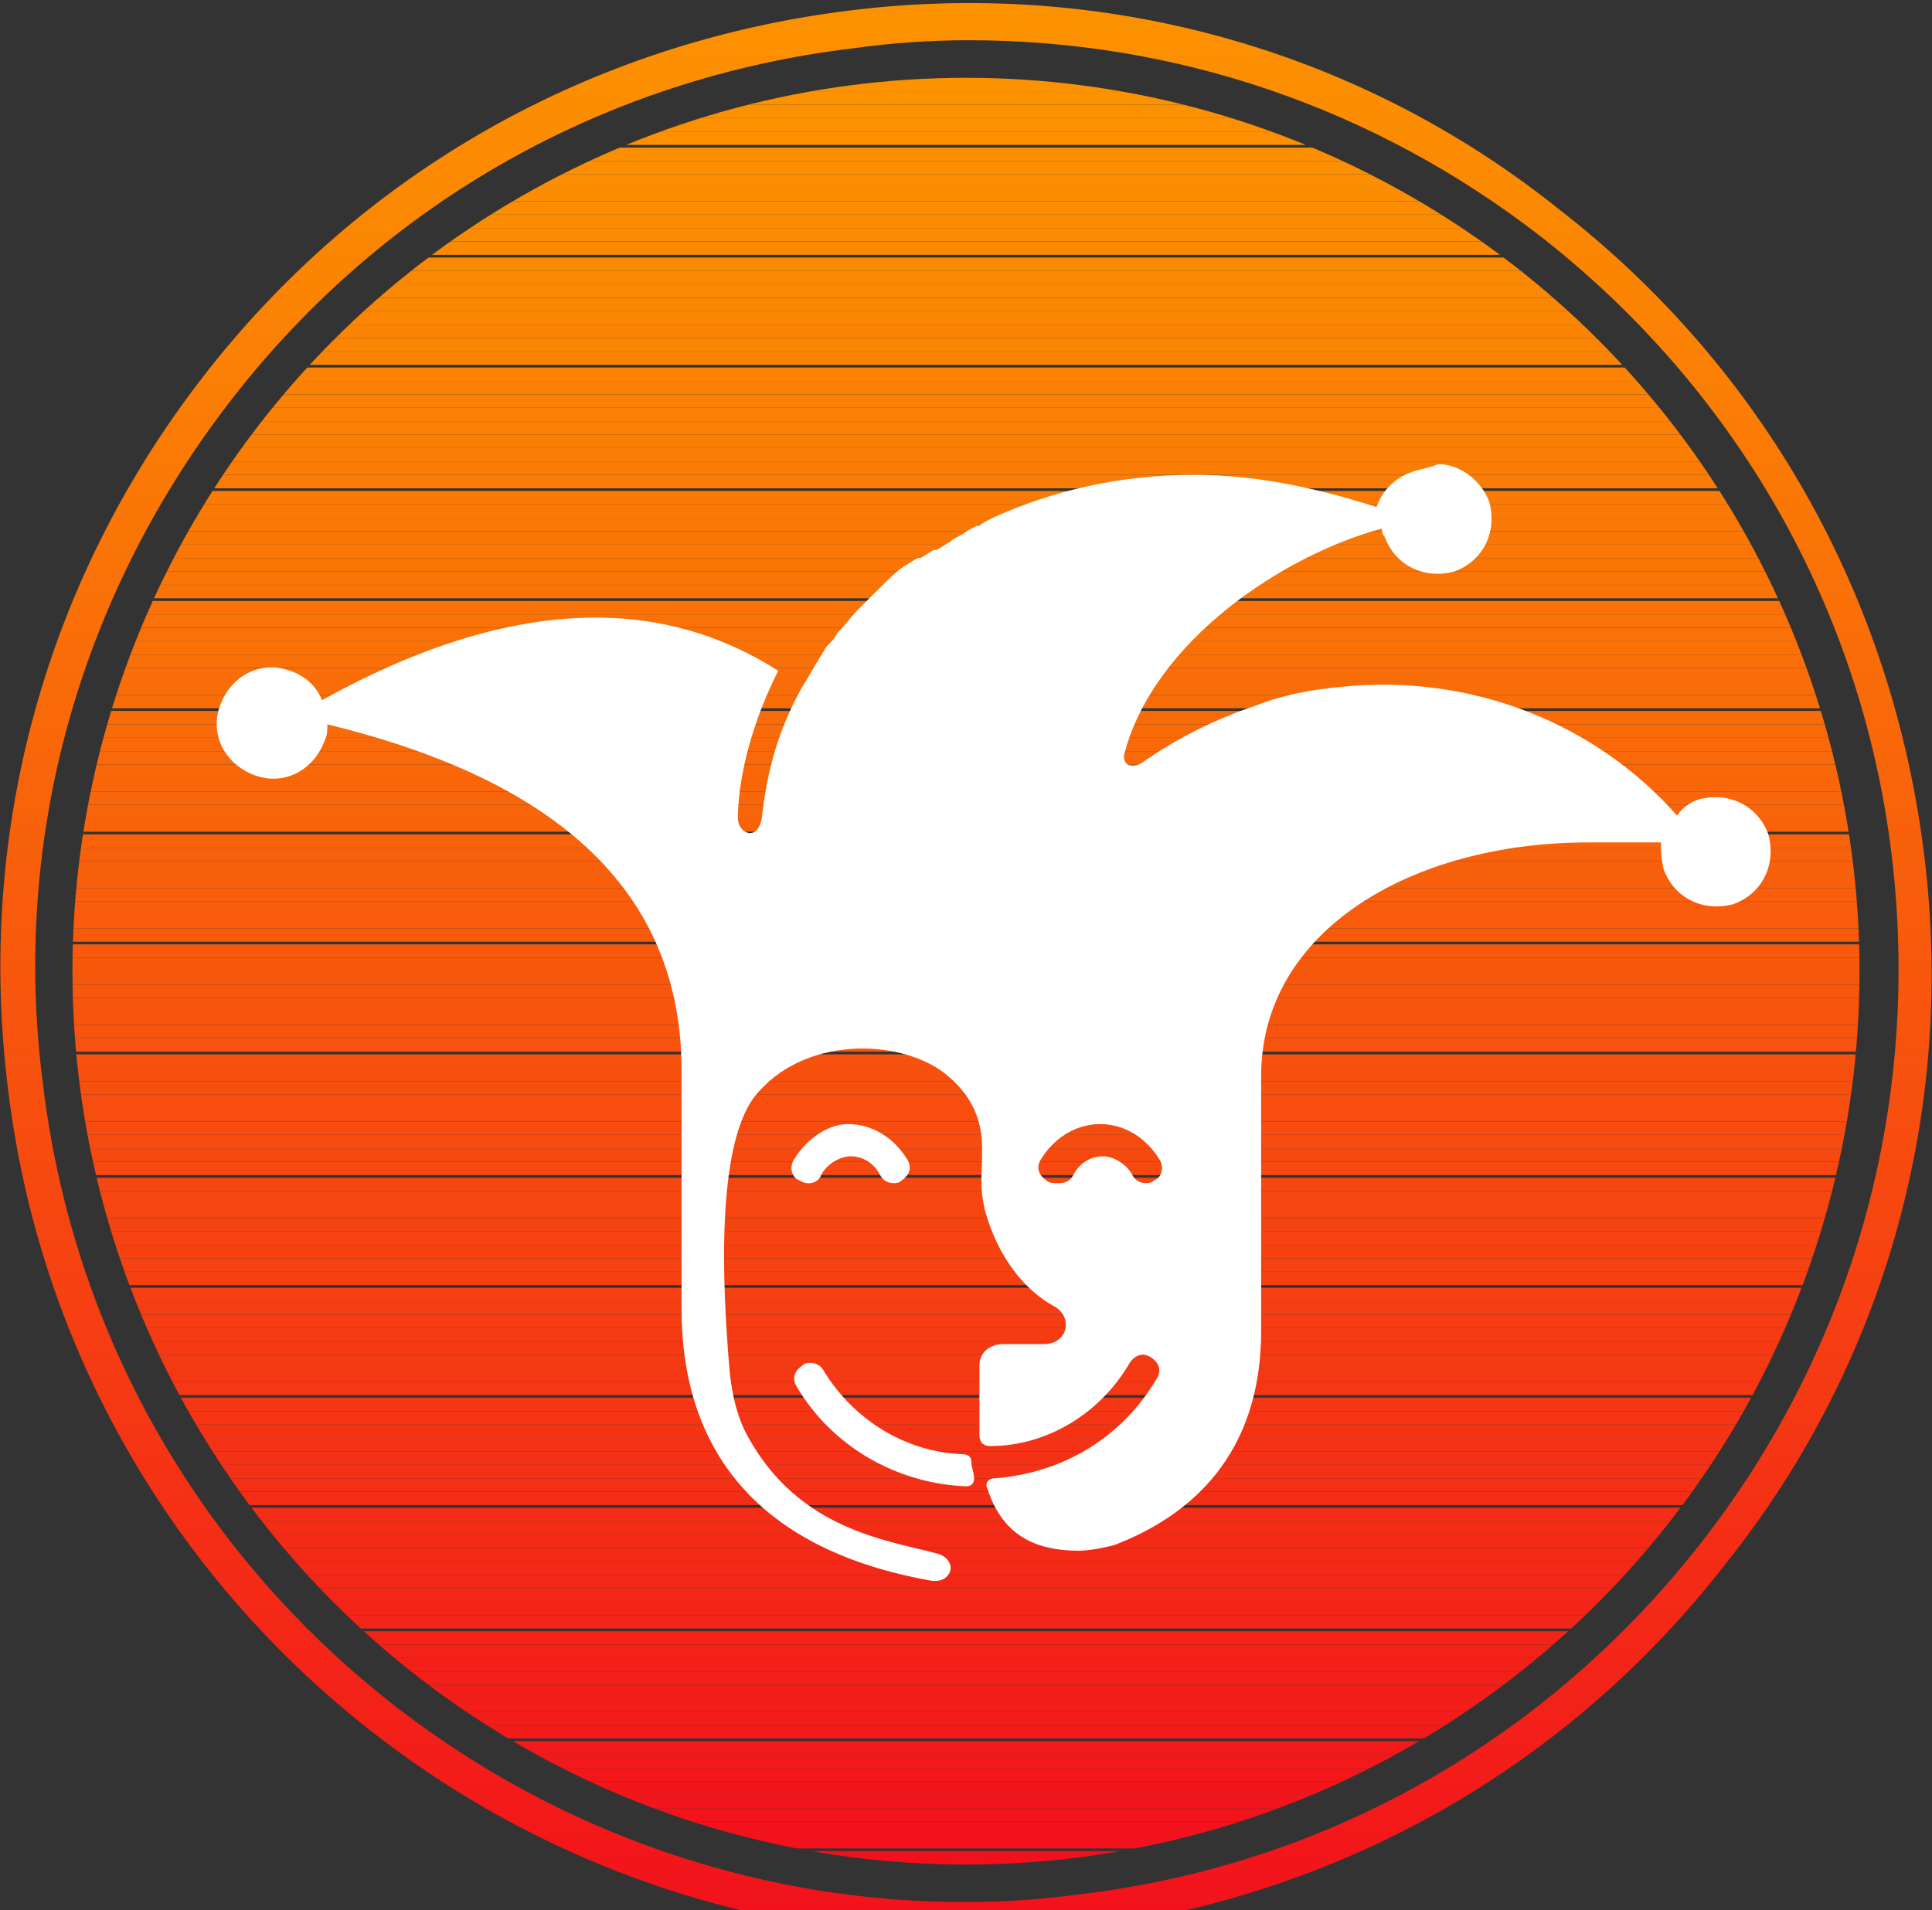 <?xml version="1.0" encoding="utf-8"?>
<!-- Generator: Adobe Illustrator 26.5.0, SVG Export Plug-In . SVG Version: 6.00 Build 0)  -->
<svg version="1.1" id="Layer_1" xmlns="http://www.w3.org/2000/svg" xmlns:xlink="http://www.w3.org/1999/xlink" x="0px" y="0px"
	 viewBox="0 0 72 71.2" style="enable-background:new 0 0 72 71.2;" xml:space="preserve">
<rect x="0" y="0" width="72" height="71.2" fill="#333333" stroke="none"/>
<style type="text/css">
	.st0{clip-path:url(#SVGID_00000024701144807141132020000016650069869102014122_);fill:#F2101C;}
	.st1{clip-path:url(#SVGID_00000024701144807141132020000016650069869102014122_);fill:#F2111C;}
	.st2{clip-path:url(#SVGID_00000024701144807141132020000016650069869102014122_);fill:#F2121B;}
	.st3{clip-path:url(#SVGID_00000024701144807141132020000016650069869102014122_);fill:#F2131B;}
	.st4{clip-path:url(#SVGID_00000024701144807141132020000016650069869102014122_);fill:#F2151B;}
	.st5{clip-path:url(#SVGID_00000024701144807141132020000016650069869102014122_);fill:#F2161B;}
	.st6{clip-path:url(#SVGID_00000024701144807141132020000016650069869102014122_);fill:#F3171A;}
	.st7{clip-path:url(#SVGID_00000024701144807141132020000016650069869102014122_);fill:#F3181A;}
	.st8{clip-path:url(#SVGID_00000024701144807141132020000016650069869102014122_);fill:#F3191A;}
	.st9{clip-path:url(#SVGID_00000024701144807141132020000016650069869102014122_);fill:#F31A1A;}
	.st10{clip-path:url(#SVGID_00000024701144807141132020000016650069869102014122_);fill:#F31C19;}
	.st11{clip-path:url(#SVGID_00000024701144807141132020000016650069869102014122_);fill:#F31D19;}
	.st12{clip-path:url(#SVGID_00000024701144807141132020000016650069869102014122_);fill:#F31E19;}
	.st13{clip-path:url(#SVGID_00000024701144807141132020000016650069869102014122_);fill:#F31F19;}
	.st14{clip-path:url(#SVGID_00000024701144807141132020000016650069869102014122_);fill:#F32019;}
	.st15{clip-path:url(#SVGID_00000024701144807141132020000016650069869102014122_);fill:#F32118;}
	.st16{clip-path:url(#SVGID_00000024701144807141132020000016650069869102014122_);fill:#F32318;}
	.st17{clip-path:url(#SVGID_00000024701144807141132020000016650069869102014122_);fill:#F42418;}
	.st18{clip-path:url(#SVGID_00000024701144807141132020000016650069869102014122_);fill:#F42518;}
	.st19{clip-path:url(#SVGID_00000024701144807141132020000016650069869102014122_);fill:#F42617;}
	.st20{clip-path:url(#SVGID_00000024701144807141132020000016650069869102014122_);fill:#F42717;}
	.st21{clip-path:url(#SVGID_00000024701144807141132020000016650069869102014122_);fill:#F42817;}
	.st22{clip-path:url(#SVGID_00000024701144807141132020000016650069869102014122_);fill:#F42917;}
	.st23{clip-path:url(#SVGID_00000024701144807141132020000016650069869102014122_);fill:#F42A16;}
	.st24{clip-path:url(#SVGID_00000024701144807141132020000016650069869102014122_);fill:#F42C16;}
	.st25{clip-path:url(#SVGID_00000024701144807141132020000016650069869102014122_);fill:#F42D16;}
	.st26{clip-path:url(#SVGID_00000024701144807141132020000016650069869102014122_);fill:#F42E16;}
	.st27{clip-path:url(#SVGID_00000024701144807141132020000016650069869102014122_);fill:#F42F15;}
	.st28{clip-path:url(#SVGID_00000024701144807141132020000016650069869102014122_);fill:#F43015;}
	.st29{clip-path:url(#SVGID_00000024701144807141132020000016650069869102014122_);fill:#F53115;}
	.st30{clip-path:url(#SVGID_00000024701144807141132020000016650069869102014122_);fill:#F53215;}
	.st31{clip-path:url(#SVGID_00000024701144807141132020000016650069869102014122_);fill:#F53314;}
	.st32{clip-path:url(#SVGID_00000024701144807141132020000016650069869102014122_);fill:#F53514;}
	.st33{clip-path:url(#SVGID_00000024701144807141132020000016650069869102014122_);fill:#F53614;}
	.st34{clip-path:url(#SVGID_00000024701144807141132020000016650069869102014122_);fill:#F53714;}
	.st35{clip-path:url(#SVGID_00000024701144807141132020000016650069869102014122_);fill:#F53813;}
	.st36{clip-path:url(#SVGID_00000024701144807141132020000016650069869102014122_);fill:#F53913;}
	.st37{clip-path:url(#SVGID_00000024701144807141132020000016650069869102014122_);fill:#F53A13;}
	.st38{clip-path:url(#SVGID_00000024701144807141132020000016650069869102014122_);fill:#F53B13;}
	.st39{clip-path:url(#SVGID_00000024701144807141132020000016650069869102014122_);fill:#F53C12;}
	.st40{clip-path:url(#SVGID_00000024701144807141132020000016650069869102014122_);fill:#F53D12;}
	.st41{clip-path:url(#SVGID_00000024701144807141132020000016650069869102014122_);fill:#F63F12;}
	.st42{clip-path:url(#SVGID_00000024701144807141132020000016650069869102014122_);fill:#F64012;}
	.st43{clip-path:url(#SVGID_00000024701144807141132020000016650069869102014122_);fill:#F64111;}
	.st44{clip-path:url(#SVGID_00000024701144807141132020000016650069869102014122_);fill:#F64211;}
	.st45{clip-path:url(#SVGID_00000024701144807141132020000016650069869102014122_);fill:#F64311;}
	.st46{clip-path:url(#SVGID_00000024701144807141132020000016650069869102014122_);fill:#F64411;}
	.st47{clip-path:url(#SVGID_00000024701144807141132020000016650069869102014122_);fill:#F64511;}
	.st48{clip-path:url(#SVGID_00000024701144807141132020000016650069869102014122_);fill:#F64610;}
	.st49{clip-path:url(#SVGID_00000024701144807141132020000016650069869102014122_);fill:#F64710;}
	.st50{clip-path:url(#SVGID_00000024701144807141132020000016650069869102014122_);fill:#F64810;}
	.st51{clip-path:url(#SVGID_00000024701144807141132020000016650069869102014122_);fill:#F64910;}
	.st52{clip-path:url(#SVGID_00000024701144807141132020000016650069869102014122_);fill:#F74B0F;}
	.st53{clip-path:url(#SVGID_00000024701144807141132020000016650069869102014122_);fill:#F74C0F;}
	.st54{clip-path:url(#SVGID_00000024701144807141132020000016650069869102014122_);fill:#F74D0F;}
	.st55{clip-path:url(#SVGID_00000024701144807141132020000016650069869102014122_);fill:#F74E0F;}
	.st56{clip-path:url(#SVGID_00000024701144807141132020000016650069869102014122_);fill:#F74F0E;}
	.st57{clip-path:url(#SVGID_00000024701144807141132020000016650069869102014122_);fill:#F7500E;}
	.st58{clip-path:url(#SVGID_00000024701144807141132020000016650069869102014122_);fill:#F7510E;}
	.st59{clip-path:url(#SVGID_00000024701144807141132020000016650069869102014122_);fill:#F7520E;}
	.st60{clip-path:url(#SVGID_00000024701144807141132020000016650069869102014122_);fill:#F7530E;}
	.st61{clip-path:url(#SVGID_00000024701144807141132020000016650069869102014122_);fill:#F7540D;}
	.st62{clip-path:url(#SVGID_00000024701144807141132020000016650069869102014122_);fill:#F7550D;}
	.st63{clip-path:url(#SVGID_00000024701144807141132020000016650069869102014122_);fill:#F7560D;}
	.st64{clip-path:url(#SVGID_00000024701144807141132020000016650069869102014122_);fill:#F7570D;}
	.st65{clip-path:url(#SVGID_00000024701144807141132020000016650069869102014122_);fill:#F8580C;}
	.st66{clip-path:url(#SVGID_00000024701144807141132020000016650069869102014122_);fill:#F8590C;}
	.st67{clip-path:url(#SVGID_00000024701144807141132020000016650069869102014122_);fill:#F85A0C;}
	.st68{clip-path:url(#SVGID_00000024701144807141132020000016650069869102014122_);fill:#F85B0C;}
	.st69{clip-path:url(#SVGID_00000024701144807141132020000016650069869102014122_);fill:#F85C0C;}
	.st70{clip-path:url(#SVGID_00000024701144807141132020000016650069869102014122_);fill:#F85E0B;}
	.st71{clip-path:url(#SVGID_00000024701144807141132020000016650069869102014122_);fill:#F85F0B;}
	.st72{clip-path:url(#SVGID_00000024701144807141132020000016650069869102014122_);fill:#F8600B;}
	.st73{clip-path:url(#SVGID_00000024701144807141132020000016650069869102014122_);fill:#F8610B;}
	.st74{clip-path:url(#SVGID_00000024701144807141132020000016650069869102014122_);fill:#F8620A;}
	.st75{clip-path:url(#SVGID_00000024701144807141132020000016650069869102014122_);fill:#F8630A;}
	.st76{clip-path:url(#SVGID_00000024701144807141132020000016650069869102014122_);fill:#F8640A;}
	.st77{clip-path:url(#SVGID_00000024701144807141132020000016650069869102014122_);fill:#F9650A;}
	.st78{clip-path:url(#SVGID_00000024701144807141132020000016650069869102014122_);fill:#F9660A;}
	.st79{clip-path:url(#SVGID_00000024701144807141132020000016650069869102014122_);fill:#F96709;}
	.st80{clip-path:url(#SVGID_00000024701144807141132020000016650069869102014122_);fill:#F96809;}
	.st81{clip-path:url(#SVGID_00000024701144807141132020000016650069869102014122_);fill:#F96909;}
	.st82{clip-path:url(#SVGID_00000024701144807141132020000016650069869102014122_);fill:#F96A09;}
	.st83{clip-path:url(#SVGID_00000024701144807141132020000016650069869102014122_);fill:#F96B08;}
	.st84{clip-path:url(#SVGID_00000024701144807141132020000016650069869102014122_);fill:#F96C08;}
	.st85{clip-path:url(#SVGID_00000024701144807141132020000016650069869102014122_);fill:#F96D08;}
	.st86{clip-path:url(#SVGID_00000024701144807141132020000016650069869102014122_);fill:#F96E08;}
	.st87{clip-path:url(#SVGID_00000024701144807141132020000016650069869102014122_);fill:#F96F08;}
	.st88{clip-path:url(#SVGID_00000024701144807141132020000016650069869102014122_);fill:#F97007;}
	.st89{clip-path:url(#SVGID_00000024701144807141132020000016650069869102014122_);fill:#F97107;}
	.st90{clip-path:url(#SVGID_00000024701144807141132020000016650069869102014122_);fill:#FA7207;}
	.st91{clip-path:url(#SVGID_00000024701144807141132020000016650069869102014122_);fill:#FA7307;}
	.st92{clip-path:url(#SVGID_00000024701144807141132020000016650069869102014122_);fill:#FA7406;}
	.st93{clip-path:url(#SVGID_00000024701144807141132020000016650069869102014122_);fill:#FA7506;}
	.st94{clip-path:url(#SVGID_00000024701144807141132020000016650069869102014122_);fill:#FA7606;}
	.st95{clip-path:url(#SVGID_00000024701144807141132020000016650069869102014122_);fill:#FA7706;}
	.st96{clip-path:url(#SVGID_00000024701144807141132020000016650069869102014122_);fill:#FA7806;}
	.st97{clip-path:url(#SVGID_00000024701144807141132020000016650069869102014122_);fill:#FA7905;}
	.st98{clip-path:url(#SVGID_00000024701144807141132020000016650069869102014122_);fill:#FA7A05;}
	.st99{clip-path:url(#SVGID_00000024701144807141132020000016650069869102014122_);fill:#FA7B05;}
	.st100{clip-path:url(#SVGID_00000024701144807141132020000016650069869102014122_);fill:#FA7C05;}
	.st101{clip-path:url(#SVGID_00000024701144807141132020000016650069869102014122_);fill:#FA7D05;}
	.st102{clip-path:url(#SVGID_00000024701144807141132020000016650069869102014122_);fill:#FA7E04;}
	.st103{clip-path:url(#SVGID_00000024701144807141132020000016650069869102014122_);fill:#FB7F04;}
	.st104{clip-path:url(#SVGID_00000024701144807141132020000016650069869102014122_);fill:#FB8004;}
	.st105{clip-path:url(#SVGID_00000024701144807141132020000016650069869102014122_);fill:#FB8104;}
	.st106{clip-path:url(#SVGID_00000024701144807141132020000016650069869102014122_);fill:#FB8203;}
	.st107{clip-path:url(#SVGID_00000024701144807141132020000016650069869102014122_);fill:#FB8303;}
	.st108{clip-path:url(#SVGID_00000024701144807141132020000016650069869102014122_);fill:#FB8403;}
	.st109{clip-path:url(#SVGID_00000024701144807141132020000016650069869102014122_);fill:#FB8503;}
	.st110{clip-path:url(#SVGID_00000024701144807141132020000016650069869102014122_);fill:#FB8603;}
	.st111{clip-path:url(#SVGID_00000024701144807141132020000016650069869102014122_);fill:#FB8602;}
	.st112{clip-path:url(#SVGID_00000024701144807141132020000016650069869102014122_);fill:#FB8702;}
	.st113{clip-path:url(#SVGID_00000024701144807141132020000016650069869102014122_);fill:#FB8802;}
	.st114{clip-path:url(#SVGID_00000024701144807141132020000016650069869102014122_);fill:#FB8902;}
	.st115{clip-path:url(#SVGID_00000024701144807141132020000016650069869102014122_);fill:#FB8A02;}
	.st116{clip-path:url(#SVGID_00000024701144807141132020000016650069869102014122_);fill:#FB8B02;}
	.st117{clip-path:url(#SVGID_00000024701144807141132020000016650069869102014122_);fill:#FB8B01;}
	.st118{clip-path:url(#SVGID_00000024701144807141132020000016650069869102014122_);fill:#FC8C01;}
	.st119{clip-path:url(#SVGID_00000024701144807141132020000016650069869102014122_);fill:#FC8D01;}
	.st120{clip-path:url(#SVGID_00000024701144807141132020000016650069869102014122_);fill:#FC8E01;}
	.st121{clip-path:url(#SVGID_00000024701144807141132020000016650069869102014122_);fill:#FC8F01;}
	.st122{clip-path:url(#SVGID_00000024701144807141132020000016650069869102014122_);fill:#FC9000;}
	.st123{clip-path:url(#SVGID_00000024701144807141132020000016650069869102014122_);fill:#FC9100;}
	.st124{clip-path:url(#SVGID_00000024701144807141132020000016650069869102014122_);fill:#FC9200;}
	.st125{fill:url(#SVGID_00000160886969382101377880000001894054017166127021_);}
	.st126{fill:#FFFFFF;}
	.st127{clip-path:url(#SVGID_00000081608640131409140710000006787356456016788638_);fill:#4921C5;}
	.st128{clip-path:url(#SVGID_00000081608640131409140710000006787356456016788638_);fill:#4A21C6;}
	.st129{clip-path:url(#SVGID_00000081608640131409140710000006787356456016788638_);fill:#4B20C6;}
	.st130{clip-path:url(#SVGID_00000081608640131409140710000006787356456016788638_);fill:#4D20C7;}
	.st131{clip-path:url(#SVGID_00000081608640131409140710000006787356456016788638_);fill:#4E20C8;}
	.st132{clip-path:url(#SVGID_00000081608640131409140710000006787356456016788638_);fill:#4F1FC9;}
	.st133{clip-path:url(#SVGID_00000081608640131409140710000006787356456016788638_);fill:#501FC9;}
	.st134{clip-path:url(#SVGID_00000081608640131409140710000006787356456016788638_);fill:#511FCA;}
	.st135{clip-path:url(#SVGID_00000081608640131409140710000006787356456016788638_);fill:#521ECB;}
	.st136{clip-path:url(#SVGID_00000081608640131409140710000006787356456016788638_);fill:#531ECC;}
	.st137{clip-path:url(#SVGID_00000081608640131409140710000006787356456016788638_);fill:#551ECC;}
	.st138{clip-path:url(#SVGID_00000081608640131409140710000006787356456016788638_);fill:#561ECD;}
	.st139{clip-path:url(#SVGID_00000081608640131409140710000006787356456016788638_);fill:#571DCE;}
	.st140{clip-path:url(#SVGID_00000081608640131409140710000006787356456016788638_);fill:#581DCE;}
	.st141{clip-path:url(#SVGID_00000081608640131409140710000006787356456016788638_);fill:#591DCF;}
	.st142{clip-path:url(#SVGID_00000081608640131409140710000006787356456016788638_);fill:#5A1CD0;}
	.st143{clip-path:url(#SVGID_00000081608640131409140710000006787356456016788638_);fill:#5B1CD1;}
	.st144{clip-path:url(#SVGID_00000081608640131409140710000006787356456016788638_);fill:#5D1CD1;}
	.st145{clip-path:url(#SVGID_00000081608640131409140710000006787356456016788638_);fill:#5E1BD2;}
	.st146{clip-path:url(#SVGID_00000081608640131409140710000006787356456016788638_);fill:#5F1BD3;}
	.st147{clip-path:url(#SVGID_00000081608640131409140710000006787356456016788638_);fill:#601BD3;}
	.st148{clip-path:url(#SVGID_00000081608640131409140710000006787356456016788638_);fill:#611BD4;}
	.st149{clip-path:url(#SVGID_00000081608640131409140710000006787356456016788638_);fill:#621AD5;}
	.st150{clip-path:url(#SVGID_00000081608640131409140710000006787356456016788638_);fill:#631AD5;}
	.st151{clip-path:url(#SVGID_00000081608640131409140710000006787356456016788638_);fill:#641AD6;}
	.st152{clip-path:url(#SVGID_00000081608640131409140710000006787356456016788638_);fill:#6619D7;}
	.st153{clip-path:url(#SVGID_00000081608640131409140710000006787356456016788638_);fill:#6719D8;}
	.st154{clip-path:url(#SVGID_00000081608640131409140710000006787356456016788638_);fill:#6819D8;}
	.st155{clip-path:url(#SVGID_00000081608640131409140710000006787356456016788638_);fill:#6918D9;}
	.st156{clip-path:url(#SVGID_00000081608640131409140710000006787356456016788638_);fill:#6A18DA;}
	.st157{clip-path:url(#SVGID_00000081608640131409140710000006787356456016788638_);fill:#6B18DA;}
	.st158{clip-path:url(#SVGID_00000081608640131409140710000006787356456016788638_);fill:#6C18DB;}
	.st159{clip-path:url(#SVGID_00000081608640131409140710000006787356456016788638_);fill:#6D17DC;}
	.st160{clip-path:url(#SVGID_00000081608640131409140710000006787356456016788638_);fill:#6E17DC;}
	.st161{clip-path:url(#SVGID_00000081608640131409140710000006787356456016788638_);fill:#7017DD;}
	.st162{clip-path:url(#SVGID_00000081608640131409140710000006787356456016788638_);fill:#7116DE;}
	.st163{clip-path:url(#SVGID_00000081608640131409140710000006787356456016788638_);fill:#7216DE;}
	.st164{clip-path:url(#SVGID_00000081608640131409140710000006787356456016788638_);fill:#7316DF;}
	.st165{clip-path:url(#SVGID_00000081608640131409140710000006787356456016788638_);fill:#7415E0;}
	.st166{clip-path:url(#SVGID_00000081608640131409140710000006787356456016788638_);fill:#7515E0;}
	.st167{clip-path:url(#SVGID_00000081608640131409140710000006787356456016788638_);fill:#7615E1;}
	.st168{clip-path:url(#SVGID_00000081608640131409140710000006787356456016788638_);fill:#7715E2;}
	.st169{clip-path:url(#SVGID_00000081608640131409140710000006787356456016788638_);fill:#7814E2;}
	.st170{clip-path:url(#SVGID_00000081608640131409140710000006787356456016788638_);fill:#7914E3;}
	.st171{clip-path:url(#SVGID_00000081608640131409140710000006787356456016788638_);fill:#7A14E4;}
	.st172{clip-path:url(#SVGID_00000081608640131409140710000006787356456016788638_);fill:#7B13E4;}
	.st173{clip-path:url(#SVGID_00000081608640131409140710000006787356456016788638_);fill:#7C13E5;}
	.st174{clip-path:url(#SVGID_00000081608640131409140710000006787356456016788638_);fill:#7D13E6;}
	.st175{clip-path:url(#SVGID_00000081608640131409140710000006787356456016788638_);fill:#7E13E6;}
	.st176{clip-path:url(#SVGID_00000081608640131409140710000006787356456016788638_);fill:#7F12E7;}
	.st177{clip-path:url(#SVGID_00000081608640131409140710000006787356456016788638_);fill:#8112E8;}
	.st178{clip-path:url(#SVGID_00000081608640131409140710000006787356456016788638_);fill:#8212E8;}
	.st179{clip-path:url(#SVGID_00000081608640131409140710000006787356456016788638_);fill:#8312E9;}
	.st180{clip-path:url(#SVGID_00000081608640131409140710000006787356456016788638_);fill:#8411EA;}
	.st181{clip-path:url(#SVGID_00000081608640131409140710000006787356456016788638_);fill:#8511EA;}
	.st182{clip-path:url(#SVGID_00000081608640131409140710000006787356456016788638_);fill:#8611EB;}
	.st183{clip-path:url(#SVGID_00000081608640131409140710000006787356456016788638_);fill:#8710EB;}
	.st184{clip-path:url(#SVGID_00000081608640131409140710000006787356456016788638_);fill:#8810EC;}
	.st185{clip-path:url(#SVGID_00000081608640131409140710000006787356456016788638_);fill:#8910ED;}
	.st186{clip-path:url(#SVGID_00000081608640131409140710000006787356456016788638_);fill:#8A10ED;}
	.st187{clip-path:url(#SVGID_00000081608640131409140710000006787356456016788638_);fill:#8B0FEE;}
	.st188{clip-path:url(#SVGID_00000081608640131409140710000006787356456016788638_);fill:#8C0FEF;}
	.st189{clip-path:url(#SVGID_00000081608640131409140710000006787356456016788638_);fill:#8D0FEF;}
	.st190{clip-path:url(#SVGID_00000081608640131409140710000006787356456016788638_);fill:#8E0FF0;}
	.st191{clip-path:url(#SVGID_00000081608640131409140710000006787356456016788638_);fill:#8F0EF0;}
	.st192{clip-path:url(#SVGID_00000081608640131409140710000006787356456016788638_);fill:#900EF1;}
	.st193{clip-path:url(#SVGID_00000081608640131409140710000006787356456016788638_);fill:#910EF2;}
	.st194{clip-path:url(#SVGID_00000081608640131409140710000006787356456016788638_);fill:#920DF3;}
	.st195{clip-path:url(#SVGID_00000081608640131409140710000006787356456016788638_);fill:#930DF3;}
	.st196{clip-path:url(#SVGID_00000081608640131409140710000006787356456016788638_);fill:#940DF4;}
	.st197{clip-path:url(#SVGID_00000081608640131409140710000006787356456016788638_);fill:#950DF5;}
	.st198{clip-path:url(#SVGID_00000081608640131409140710000006787356456016788638_);fill:#960CF5;}
	.st199{clip-path:url(#SVGID_00000081608640131409140710000006787356456016788638_);fill:#970CF6;}
	.st200{clip-path:url(#SVGID_00000081608640131409140710000006787356456016788638_);fill:#980CF6;}
	.st201{clip-path:url(#SVGID_00000081608640131409140710000006787356456016788638_);fill:#990CF7;}
	.st202{clip-path:url(#SVGID_00000081608640131409140710000006787356456016788638_);fill:#9A0BF7;}
	.st203{clip-path:url(#SVGID_00000081608640131409140710000006787356456016788638_);fill:#9B0BF8;}
	.st204{clip-path:url(#SVGID_00000081608640131409140710000006787356456016788638_);fill:#9C0BF8;}
	.st205{clip-path:url(#SVGID_00000081608640131409140710000006787356456016788638_);fill:#9C0BF9;}
	.st206{clip-path:url(#SVGID_00000081608640131409140710000006787356456016788638_);fill:#9D0AFA;}
	.st207{clip-path:url(#SVGID_00000081608640131409140710000006787356456016788638_);fill:#9E0AFA;}
	.st208{clip-path:url(#SVGID_00000081608640131409140710000006787356456016788638_);fill:#9F0AFB;}
	.st209{clip-path:url(#SVGID_00000081608640131409140710000006787356456016788638_);fill:#A00AFB;}
	.st210{clip-path:url(#SVGID_00000081608640131409140710000006787356456016788638_);fill:#A109FC;}
	.st211{clip-path:url(#SVGID_00000081608640131409140710000006787356456016788638_);fill:#A209FD;}
	.st212{clip-path:url(#SVGID_00000081608640131409140710000006787356456016788638_);fill:#A309FD;}
	.st213{clip-path:url(#SVGID_00000081608640131409140710000006787356456016788638_);fill:#A409FD;}
	.st214{clip-path:url(#SVGID_00000081608640131409140710000006787356456016788638_);fill:#A408FE;}
	.st215{clip-path:url(#SVGID_00000081608640131409140710000006787356456016788638_);fill:#A508FE;}
	.st216{clip-path:url(#SVGID_00000081608640131409140710000006787356456016788638_);fill:#A608FF;}
	.st217{fill:url(#SVGID_00000155125689345620904160000007529837128206067110_);}
</style>
<g>
	<g>
		<defs>
			<circle id="SVGID_1_" cx="36" cy="36.2" r="33.3"/>
		</defs>
		<clipPath id="SVGID_00000068650490984535522600000004384383410137041581_">
			<use xlink:href="#SVGID_1_"  style="overflow:visible;"/>
		</clipPath>
		
			<rect x="0.7" y="69.5" style="clip-path:url(#SVGID_00000068650490984535522600000004384383410137041581_);fill:#F2101C;" width="70.5" height="2"/>
		
			<rect x="0.7" y="69" style="clip-path:url(#SVGID_00000068650490984535522600000004384383410137041581_);fill:#F2101C;" width="70.5" height="0.5"/>
		
			<rect x="0.7" y="68.4" style="clip-path:url(#SVGID_00000068650490984535522600000004384383410137041581_);fill:#F2111C;" width="70.5" height="0.5"/>
		
			<rect x="0.7" y="67.9" style="clip-path:url(#SVGID_00000068650490984535522600000004384383410137041581_);fill:#F2121B;" width="70.5" height="0.5"/>
		
			<rect x="0.7" y="67.4" style="clip-path:url(#SVGID_00000068650490984535522600000004384383410137041581_);fill:#F2131B;" width="70.5" height="0.5"/>
		
			<rect x="0.7" y="66.9" style="clip-path:url(#SVGID_00000068650490984535522600000004384383410137041581_);fill:#F2151B;" width="70.5" height="0.5"/>
		
			<rect x="0.7" y="66.4" style="clip-path:url(#SVGID_00000068650490984535522600000004384383410137041581_);fill:#F2161B;" width="70.5" height="0.5"/>
		
			<rect x="0.7" y="65.9" style="clip-path:url(#SVGID_00000068650490984535522600000004384383410137041581_);fill:#F3171A;" width="70.5" height="0.5"/>
		
			<rect x="0.7" y="65.4" style="clip-path:url(#SVGID_00000068650490984535522600000004384383410137041581_);fill:#F3181A;" width="70.5" height="0.5"/>
		
			<rect x="0.7" y="64.9" style="clip-path:url(#SVGID_00000068650490984535522600000004384383410137041581_);fill:#F3191A;" width="70.5" height="0.5"/>
		
			<rect x="0.7" y="64.3" style="clip-path:url(#SVGID_00000068650490984535522600000004384383410137041581_);fill:#F31A1A;" width="70.5" height="0.5"/>
		
			<rect x="0.7" y="63.8" style="clip-path:url(#SVGID_00000068650490984535522600000004384383410137041581_);fill:#F31C19;" width="70.5" height="0.5"/>
		
			<rect x="0.7" y="63.3" style="clip-path:url(#SVGID_00000068650490984535522600000004384383410137041581_);fill:#F31D19;" width="70.5" height="0.5"/>
		
			<rect x="0.7" y="62.8" style="clip-path:url(#SVGID_00000068650490984535522600000004384383410137041581_);fill:#F31E19;" width="70.5" height="0.5"/>
		
			<rect x="0.7" y="62.3" style="clip-path:url(#SVGID_00000068650490984535522600000004384383410137041581_);fill:#F31F19;" width="70.5" height="0.5"/>
		
			<rect x="0.7" y="61.8" style="clip-path:url(#SVGID_00000068650490984535522600000004384383410137041581_);fill:#F32019;" width="70.5" height="0.5"/>
		
			<rect x="0.7" y="61.3" style="clip-path:url(#SVGID_00000068650490984535522600000004384383410137041581_);fill:#F32118;" width="70.5" height="0.5"/>
		
			<rect x="0.7" y="60.8" style="clip-path:url(#SVGID_00000068650490984535522600000004384383410137041581_);fill:#F32318;" width="70.5" height="0.5"/>
		
			<rect x="0.7" y="60.2" style="clip-path:url(#SVGID_00000068650490984535522600000004384383410137041581_);fill:#F42418;" width="70.5" height="0.5"/>
		
			<rect x="0.7" y="59.7" style="clip-path:url(#SVGID_00000068650490984535522600000004384383410137041581_);fill:#F42518;" width="70.5" height="0.5"/>
		
			<rect x="0.7" y="59.2" style="clip-path:url(#SVGID_00000068650490984535522600000004384383410137041581_);fill:#F42617;" width="70.5" height="0.5"/>
		
			<rect x="0.7" y="58.7" style="clip-path:url(#SVGID_00000068650490984535522600000004384383410137041581_);fill:#F42717;" width="70.5" height="0.5"/>
		
			<rect x="0.7" y="58.2" style="clip-path:url(#SVGID_00000068650490984535522600000004384383410137041581_);fill:#F42817;" width="70.5" height="0.5"/>
		
			<rect x="0.7" y="57.7" style="clip-path:url(#SVGID_00000068650490984535522600000004384383410137041581_);fill:#F42917;" width="70.5" height="0.5"/>
		
			<rect x="0.7" y="57.2" style="clip-path:url(#SVGID_00000068650490984535522600000004384383410137041581_);fill:#F42A16;" width="70.5" height="0.5"/>
		
			<rect x="0.7" y="56.7" style="clip-path:url(#SVGID_00000068650490984535522600000004384383410137041581_);fill:#F42C16;" width="70.5" height="0.5"/>
		
			<rect x="0.7" y="56.2" style="clip-path:url(#SVGID_00000068650490984535522600000004384383410137041581_);fill:#F42D16;" width="70.5" height="0.5"/>
		
			<rect x="0.7" y="55.6" style="clip-path:url(#SVGID_00000068650490984535522600000004384383410137041581_);fill:#F42E16;" width="70.5" height="0.5"/>
		
			<rect x="0.7" y="55.1" style="clip-path:url(#SVGID_00000068650490984535522600000004384383410137041581_);fill:#F42F15;" width="70.5" height="0.5"/>
		
			<rect x="0.7" y="54.6" style="clip-path:url(#SVGID_00000068650490984535522600000004384383410137041581_);fill:#F43015;" width="70.5" height="0.5"/>
		
			<rect x="0.7" y="54.1" style="clip-path:url(#SVGID_00000068650490984535522600000004384383410137041581_);fill:#F53115;" width="70.5" height="0.5"/>
		
			<rect x="0.7" y="53.6" style="clip-path:url(#SVGID_00000068650490984535522600000004384383410137041581_);fill:#F53215;" width="70.5" height="0.5"/>
		
			<rect x="0.7" y="53.1" style="clip-path:url(#SVGID_00000068650490984535522600000004384383410137041581_);fill:#F53314;" width="70.5" height="0.5"/>
		
			<rect x="0.7" y="52.6" style="clip-path:url(#SVGID_00000068650490984535522600000004384383410137041581_);fill:#F53514;" width="70.5" height="0.5"/>
		
			<rect x="0.7" y="52.1" style="clip-path:url(#SVGID_00000068650490984535522600000004384383410137041581_);fill:#F53614;" width="70.5" height="0.5"/>
		
			<rect x="0.7" y="51.5" style="clip-path:url(#SVGID_00000068650490984535522600000004384383410137041581_);fill:#F53714;" width="70.5" height="0.5"/>
		
			<rect x="0.7" y="51" style="clip-path:url(#SVGID_00000068650490984535522600000004384383410137041581_);fill:#F53813;" width="70.5" height="0.5"/>
		
			<rect x="0.7" y="50.5" style="clip-path:url(#SVGID_00000068650490984535522600000004384383410137041581_);fill:#F53913;" width="70.5" height="0.5"/>
		
			<rect x="0.7" y="50" style="clip-path:url(#SVGID_00000068650490984535522600000004384383410137041581_);fill:#F53A13;" width="70.5" height="0.5"/>
		
			<rect x="0.7" y="49.5" style="clip-path:url(#SVGID_00000068650490984535522600000004384383410137041581_);fill:#F53B13;" width="70.5" height="0.5"/>
		
			<rect x="0.7" y="49" style="clip-path:url(#SVGID_00000068650490984535522600000004384383410137041581_);fill:#F53C12;" width="70.5" height="0.5"/>
		
			<rect x="0.7" y="48.5" style="clip-path:url(#SVGID_00000068650490984535522600000004384383410137041581_);fill:#F53D12;" width="70.5" height="0.5"/>
		
			<rect x="0.7" y="48" style="clip-path:url(#SVGID_00000068650490984535522600000004384383410137041581_);fill:#F63F12;" width="70.5" height="0.5"/>
		
			<rect x="0.7" y="47.4" style="clip-path:url(#SVGID_00000068650490984535522600000004384383410137041581_);fill:#F64012;" width="70.5" height="0.5"/>
		
			<rect x="0.7" y="46.9" style="clip-path:url(#SVGID_00000068650490984535522600000004384383410137041581_);fill:#F64111;" width="70.5" height="0.5"/>
		
			<rect x="0.7" y="46.4" style="clip-path:url(#SVGID_00000068650490984535522600000004384383410137041581_);fill:#F64211;" width="70.5" height="0.5"/>
		
			<rect x="0.7" y="45.9" style="clip-path:url(#SVGID_00000068650490984535522600000004384383410137041581_);fill:#F64311;" width="70.5" height="0.5"/>
		
			<rect x="0.7" y="45.4" style="clip-path:url(#SVGID_00000068650490984535522600000004384383410137041581_);fill:#F64411;" width="70.5" height="0.5"/>
		
			<rect x="0.7" y="44.9" style="clip-path:url(#SVGID_00000068650490984535522600000004384383410137041581_);fill:#F64511;" width="70.5" height="0.5"/>
		
			<rect x="0.7" y="44.4" style="clip-path:url(#SVGID_00000068650490984535522600000004384383410137041581_);fill:#F64610;" width="70.5" height="0.5"/>
		
			<rect x="0.7" y="43.9" style="clip-path:url(#SVGID_00000068650490984535522600000004384383410137041581_);fill:#F64710;" width="70.5" height="0.5"/>
		
			<rect x="0.7" y="43.3" style="clip-path:url(#SVGID_00000068650490984535522600000004384383410137041581_);fill:#F64810;" width="70.5" height="0.5"/>
		
			<rect x="0.7" y="42.8" style="clip-path:url(#SVGID_00000068650490984535522600000004384383410137041581_);fill:#F64910;" width="70.5" height="0.5"/>
		
			<rect x="0.7" y="42.3" style="clip-path:url(#SVGID_00000068650490984535522600000004384383410137041581_);fill:#F74B0F;" width="70.5" height="0.5"/>
		
			<rect x="0.7" y="41.8" style="clip-path:url(#SVGID_00000068650490984535522600000004384383410137041581_);fill:#F74C0F;" width="70.5" height="0.5"/>
		
			<rect x="0.7" y="41.3" style="clip-path:url(#SVGID_00000068650490984535522600000004384383410137041581_);fill:#F74D0F;" width="70.5" height="0.5"/>
		
			<rect x="0.7" y="40.8" style="clip-path:url(#SVGID_00000068650490984535522600000004384383410137041581_);fill:#F74E0F;" width="70.5" height="0.5"/>
		
			<rect x="0.7" y="40.3" style="clip-path:url(#SVGID_00000068650490984535522600000004384383410137041581_);fill:#F74F0E;" width="70.5" height="0.5"/>
		
			<rect x="0.7" y="39.8" style="clip-path:url(#SVGID_00000068650490984535522600000004384383410137041581_);fill:#F7500E;" width="70.5" height="0.5"/>
		
			<rect x="0.7" y="39.3" style="clip-path:url(#SVGID_00000068650490984535522600000004384383410137041581_);fill:#F7510E;" width="70.5" height="0.5"/>
		
			<rect x="0.7" y="38.7" style="clip-path:url(#SVGID_00000068650490984535522600000004384383410137041581_);fill:#F7520E;" width="70.5" height="0.5"/>
		
			<rect x="0.7" y="38.2" style="clip-path:url(#SVGID_00000068650490984535522600000004384383410137041581_);fill:#F7530E;" width="70.5" height="0.5"/>
		
			<rect x="0.7" y="37.7" style="clip-path:url(#SVGID_00000068650490984535522600000004384383410137041581_);fill:#F7540D;" width="70.5" height="0.5"/>
		
			<rect x="0.7" y="37.2" style="clip-path:url(#SVGID_00000068650490984535522600000004384383410137041581_);fill:#F7550D;" width="70.5" height="0.5"/>
		
			<rect x="0.7" y="36.7" style="clip-path:url(#SVGID_00000068650490984535522600000004384383410137041581_);fill:#F7560D;" width="70.5" height="0.5"/>
		
			<rect x="0.7" y="36.2" style="clip-path:url(#SVGID_00000068650490984535522600000004384383410137041581_);fill:#F7570D;" width="70.5" height="0.5"/>
		
			<rect x="0.7" y="35.7" style="clip-path:url(#SVGID_00000068650490984535522600000004384383410137041581_);fill:#F8580C;" width="70.5" height="0.5"/>
		
			<rect x="0.7" y="35.2" style="clip-path:url(#SVGID_00000068650490984535522600000004384383410137041581_);fill:#F8590C;" width="70.5" height="0.5"/>
		
			<rect x="0.7" y="34.6" style="clip-path:url(#SVGID_00000068650490984535522600000004384383410137041581_);fill:#F85A0C;" width="70.5" height="0.5"/>
		
			<rect x="0.7" y="34.1" style="clip-path:url(#SVGID_00000068650490984535522600000004384383410137041581_);fill:#F85B0C;" width="70.5" height="0.5"/>
		
			<rect x="0.7" y="33.6" style="clip-path:url(#SVGID_00000068650490984535522600000004384383410137041581_);fill:#F85C0C;" width="70.5" height="0.5"/>
		
			<rect x="0.7" y="33.1" style="clip-path:url(#SVGID_00000068650490984535522600000004384383410137041581_);fill:#F85E0B;" width="70.5" height="0.5"/>
		
			<rect x="0.7" y="32.6" style="clip-path:url(#SVGID_00000068650490984535522600000004384383410137041581_);fill:#F85F0B;" width="70.5" height="0.5"/>
		
			<rect x="0.7" y="32.1" style="clip-path:url(#SVGID_00000068650490984535522600000004384383410137041581_);fill:#F8600B;" width="70.5" height="0.5"/>
		
			<rect x="0.7" y="31.6" style="clip-path:url(#SVGID_00000068650490984535522600000004384383410137041581_);fill:#F8610B;" width="70.5" height="0.5"/>
		
			<rect x="0.7" y="31.1" style="clip-path:url(#SVGID_00000068650490984535522600000004384383410137041581_);fill:#F8620A;" width="70.5" height="0.5"/>
		
			<rect x="0.7" y="30.5" style="clip-path:url(#SVGID_00000068650490984535522600000004384383410137041581_);fill:#F8630A;" width="70.5" height="0.5"/>
		
			<rect x="0.7" y="30" style="clip-path:url(#SVGID_00000068650490984535522600000004384383410137041581_);fill:#F8640A;" width="70.5" height="0.5"/>
		
			<rect x="0.7" y="29.5" style="clip-path:url(#SVGID_00000068650490984535522600000004384383410137041581_);fill:#F9650A;" width="70.5" height="0.5"/>
		
			<rect x="0.7" y="29" style="clip-path:url(#SVGID_00000068650490984535522600000004384383410137041581_);fill:#F9660A;" width="70.5" height="0.5"/>
		
			<rect x="0.7" y="28.5" style="clip-path:url(#SVGID_00000068650490984535522600000004384383410137041581_);fill:#F96709;" width="70.5" height="0.5"/>
		
			<rect x="0.7" y="28" style="clip-path:url(#SVGID_00000068650490984535522600000004384383410137041581_);fill:#F96809;" width="70.5" height="0.5"/>
		
			<rect x="0.7" y="27.5" style="clip-path:url(#SVGID_00000068650490984535522600000004384383410137041581_);fill:#F96909;" width="70.5" height="0.5"/>
		
			<rect x="0.7" y="27" style="clip-path:url(#SVGID_00000068650490984535522600000004384383410137041581_);fill:#F96A09;" width="70.5" height="0.5"/>
		
			<rect x="0.7" y="26.5" style="clip-path:url(#SVGID_00000068650490984535522600000004384383410137041581_);fill:#F96B08;" width="70.5" height="0.5"/>
		
			<rect x="0.7" y="25.9" style="clip-path:url(#SVGID_00000068650490984535522600000004384383410137041581_);fill:#F96C08;" width="70.5" height="0.5"/>
		
			<rect x="0.7" y="25.4" style="clip-path:url(#SVGID_00000068650490984535522600000004384383410137041581_);fill:#F96D08;" width="70.5" height="0.5"/>
		
			<rect x="0.7" y="24.9" style="clip-path:url(#SVGID_00000068650490984535522600000004384383410137041581_);fill:#F96E08;" width="70.5" height="0.5"/>
		
			<rect x="0.7" y="24.4" style="clip-path:url(#SVGID_00000068650490984535522600000004384383410137041581_);fill:#F96F08;" width="70.5" height="0.5"/>
		
			<rect x="0.7" y="23.9" style="clip-path:url(#SVGID_00000068650490984535522600000004384383410137041581_);fill:#F97007;" width="70.5" height="0.5"/>
		
			<rect x="0.7" y="23.4" style="clip-path:url(#SVGID_00000068650490984535522600000004384383410137041581_);fill:#F97107;" width="70.5" height="0.5"/>
		
			<rect x="0.7" y="22.9" style="clip-path:url(#SVGID_00000068650490984535522600000004384383410137041581_);fill:#FA7207;" width="70.5" height="0.5"/>
		
			<rect x="0.7" y="22.4" style="clip-path:url(#SVGID_00000068650490984535522600000004384383410137041581_);fill:#FA7207;" width="70.5" height="0.5"/>
		
			<rect x="0.7" y="21.8" style="clip-path:url(#SVGID_00000068650490984535522600000004384383410137041581_);fill:#FA7307;" width="70.5" height="0.5"/>
		
			<rect x="0.7" y="21.3" style="clip-path:url(#SVGID_00000068650490984535522600000004384383410137041581_);fill:#FA7406;" width="70.5" height="0.5"/>
		
			<rect x="0.7" y="20.8" style="clip-path:url(#SVGID_00000068650490984535522600000004384383410137041581_);fill:#FA7506;" width="70.5" height="0.5"/>
		
			<rect x="0.7" y="20.3" style="clip-path:url(#SVGID_00000068650490984535522600000004384383410137041581_);fill:#FA7606;" width="70.5" height="0.5"/>
		
			<rect x="0.7" y="19.8" style="clip-path:url(#SVGID_00000068650490984535522600000004384383410137041581_);fill:#FA7706;" width="70.5" height="0.5"/>
		
			<rect x="0.7" y="19.3" style="clip-path:url(#SVGID_00000068650490984535522600000004384383410137041581_);fill:#FA7806;" width="70.5" height="0.5"/>
		
			<rect x="0.7" y="18.8" style="clip-path:url(#SVGID_00000068650490984535522600000004384383410137041581_);fill:#FA7905;" width="70.5" height="0.5"/>
		
			<rect x="0.7" y="18.3" style="clip-path:url(#SVGID_00000068650490984535522600000004384383410137041581_);fill:#FA7A05;" width="70.5" height="0.5"/>
		
			<rect x="0.7" y="17.7" style="clip-path:url(#SVGID_00000068650490984535522600000004384383410137041581_);fill:#FA7B05;" width="70.5" height="0.5"/>
		
			<rect x="0.7" y="17.2" style="clip-path:url(#SVGID_00000068650490984535522600000004384383410137041581_);fill:#FA7C05;" width="70.5" height="0.5"/>
		
			<rect x="0.7" y="16.7" style="clip-path:url(#SVGID_00000068650490984535522600000004384383410137041581_);fill:#FA7D05;" width="70.5" height="0.5"/>
		
			<rect x="0.7" y="16.2" style="clip-path:url(#SVGID_00000068650490984535522600000004384383410137041581_);fill:#FA7E04;" width="70.5" height="0.5"/>
		
			<rect x="0.7" y="15.7" style="clip-path:url(#SVGID_00000068650490984535522600000004384383410137041581_);fill:#FB7F04;" width="70.5" height="0.5"/>
		
			<rect x="0.7" y="15.2" style="clip-path:url(#SVGID_00000068650490984535522600000004384383410137041581_);fill:#FB8004;" width="70.5" height="0.5"/>
		
			<rect x="0.7" y="14.7" style="clip-path:url(#SVGID_00000068650490984535522600000004384383410137041581_);fill:#FB8004;" width="70.5" height="0.5"/>
		
			<rect x="0.7" y="14.2" style="clip-path:url(#SVGID_00000068650490984535522600000004384383410137041581_);fill:#FB8104;" width="70.5" height="0.5"/>
		
			<rect x="0.7" y="13.7" style="clip-path:url(#SVGID_00000068650490984535522600000004384383410137041581_);fill:#FB8203;" width="70.5" height="0.5"/>
		
			<rect x="0.7" y="13.1" style="clip-path:url(#SVGID_00000068650490984535522600000004384383410137041581_);fill:#FB8303;" width="70.5" height="0.5"/>
		
			<rect x="0.7" y="12.6" style="clip-path:url(#SVGID_00000068650490984535522600000004384383410137041581_);fill:#FB8403;" width="70.5" height="0.5"/>
		
			<rect x="0.7" y="12.1" style="clip-path:url(#SVGID_00000068650490984535522600000004384383410137041581_);fill:#FB8503;" width="70.5" height="0.5"/>
		
			<rect x="0.7" y="11.6" style="clip-path:url(#SVGID_00000068650490984535522600000004384383410137041581_);fill:#FB8603;" width="70.5" height="0.5"/>
		
			<rect x="0.7" y="11.1" style="clip-path:url(#SVGID_00000068650490984535522600000004384383410137041581_);fill:#FB8602;" width="70.5" height="0.5"/>
		
			<rect x="0.7" y="10.6" style="clip-path:url(#SVGID_00000068650490984535522600000004384383410137041581_);fill:#FB8702;" width="70.5" height="0.5"/>
		
			<rect x="0.7" y="10.1" style="clip-path:url(#SVGID_00000068650490984535522600000004384383410137041581_);fill:#FB8802;" width="70.5" height="0.5"/>
		
			<rect x="0.7" y="9.6" style="clip-path:url(#SVGID_00000068650490984535522600000004384383410137041581_);fill:#FB8902;" width="70.5" height="0.5"/>
		
			<rect x="0.7" y="9" style="clip-path:url(#SVGID_00000068650490984535522600000004384383410137041581_);fill:#FB8A02;" width="70.5" height="0.5"/>
		
			<rect x="0.7" y="8.5" style="clip-path:url(#SVGID_00000068650490984535522600000004384383410137041581_);fill:#FB8B02;" width="70.5" height="0.5"/>
		
			<rect x="0.7" y="8" style="clip-path:url(#SVGID_00000068650490984535522600000004384383410137041581_);fill:#FB8B01;" width="70.5" height="0.5"/>
		
			<rect x="0.7" y="7.5" style="clip-path:url(#SVGID_00000068650490984535522600000004384383410137041581_);fill:#FC8C01;" width="70.5" height="0.5"/>
		
			<rect x="0.7" y="7" style="clip-path:url(#SVGID_00000068650490984535522600000004384383410137041581_);fill:#FC8D01;" width="70.5" height="0.5"/>
		
			<rect x="0.7" y="6.5" style="clip-path:url(#SVGID_00000068650490984535522600000004384383410137041581_);fill:#FC8E01;" width="70.5" height="0.5"/>
		
			<rect x="0.7" y="6" style="clip-path:url(#SVGID_00000068650490984535522600000004384383410137041581_);fill:#FC8E01;" width="70.5" height="0.5"/>
		
			<rect x="0.7" y="5.5" style="clip-path:url(#SVGID_00000068650490984535522600000004384383410137041581_);fill:#FC8F01;" width="70.5" height="0.5"/>
		
			<rect x="0.7" y="4.9" style="clip-path:url(#SVGID_00000068650490984535522600000004384383410137041581_);fill:#FC9000;" width="70.5" height="0.5"/>
		
			<rect x="0.7" y="4.4" style="clip-path:url(#SVGID_00000068650490984535522600000004384383410137041581_);fill:#FC9000;" width="70.5" height="0.5"/>
		
			<rect x="0.7" y="3.9" style="clip-path:url(#SVGID_00000068650490984535522600000004384383410137041581_);fill:#FC9100;" width="70.5" height="0.5"/>
		
			<rect x="0.7" y="3.4" style="clip-path:url(#SVGID_00000068650490984535522600000004384383410137041581_);fill:#FC9200;" width="70.5" height="0.5"/>
		
			<rect x="0.7" y="2.9" style="clip-path:url(#SVGID_00000068650490984535522600000004384383410137041581_);fill:#FC9200;" width="70.5" height="0.5"/>
		
			<rect x="0.7" y="0.9" style="clip-path:url(#SVGID_00000068650490984535522600000004384383410137041581_);fill:#FC9200;" width="70.5" height="2"/>
	</g>
</g>
<g>
	
		<linearGradient id="SVGID_00000018215634248558995430000016141179045462886051_" gradientUnits="userSpaceOnUse" x1="36" y1="72.178" x2="36" y2="0.18">
		<stop  offset="0" style="stop-color:#F2101C"/>
		<stop  offset="0.44" style="stop-color:#F7500E"/>
		<stop  offset="0.814" style="stop-color:#FB8004"/>
		<stop  offset="1" style="stop-color:#FC9200"/>
	</linearGradient>
	<path style="fill:url(#SVGID_00000018215634248558995430000016141179045462886051_);" d="M36,72.2c-17.9,0-33.5-13.4-35.7-31.6
		C-0.9,31,1.7,21.6,7.6,14c5.9-7.6,14.4-12.4,24-13.6c9.5-1.2,19,1.4,26.5,7.4c7.6,5.9,12.4,14.4,13.6,24l0,0
		c1.2,9.5-1.4,19-7.4,26.5c-5.9,7.6-14.4,12.4-24,13.6C38.9,72.1,37.4,72.2,36,72.2z M36.1,1.5c-1.4,0-2.9,0.1-4.3,0.3
		C22.6,2.9,14.4,7.5,8.7,14.8C3,22.1,0.4,31.2,1.6,40.4C3.7,58,18.7,70.9,36,70.9c1.4,0,2.8-0.1,4.3-0.3c9.2-1.1,17.4-5.8,23.1-13.1
		c5.7-7.3,8.2-16.4,7.1-25.6c-1.1-9.2-5.8-17.4-13.1-23.1C51.2,4,43.8,1.5,36.1,1.5z"/>
</g>
<g>
	<g>
		<path class="st126" d="M29.6,43.2c-0.2,0.3-0.1,0.7,0.2,0.8c0.3,0.2,0.7,0.1,0.8-0.2c0.2-0.4,0.7-0.7,1.1-0.7
			c0.5,0,0.9,0.3,1.1,0.7c0.1,0.2,0.3,0.3,0.5,0.3c0.1,0,0.2,0,0.3-0.1c0.3-0.2,0.4-0.5,0.2-0.8c-0.5-0.8-1.3-1.3-2.2-1.3
			C30.9,41.9,30.1,42.4,29.6,43.2"/>
	</g>
	<g>
		<path class="st126" d="M39,44c-0.3-0.2-0.4-0.5-0.2-0.8c0.5-0.8,1.3-1.3,2.2-1.3c0.9,0,1.7,0.5,2.2,1.3c0.2,0.3,0.1,0.7-0.2,0.8
			c-0.1,0.1-0.2,0.1-0.3,0.1c-0.2,0-0.4-0.1-0.5-0.3c-0.2-0.4-0.7-0.7-1.1-0.7c-0.5,0-0.9,0.3-1.1,0.7c-0.1,0.2-0.3,0.3-0.5,0.3
			C39.2,44.1,39.1,44.1,39,44 M52.6,17.6c-0.6,0.2-1.1,0.7-1.3,1.3c-2.5-0.8-4.7-1.2-6.8-1.2l0,0c0,0,0,0,0,0h0
			c-2.8,0-5.3,0.6-7.5,1.6c-0.2,0.1-0.4,0.2-0.5,0.3c0,0-0.1,0-0.1,0c-0.2,0.1-0.4,0.2-0.5,0.3c0,0,0,0,0,0
			c-0.2,0.1-0.4,0.2-0.5,0.3c0,0,0,0,0,0c-0.2,0.1-0.3,0.2-0.5,0.3c0,0,0,0-0.1,0c-0.2,0.1-0.3,0.2-0.5,0.3c0,0,0,0-0.1,0
			c-0.2,0.1-0.3,0.2-0.5,0.3c0,0,0,0,0,0c-0.3,0.2-0.6,0.5-0.9,0.8c0,0,0,0,0,0c-0.1,0.1-0.3,0.3-0.4,0.4c0,0,0,0,0,0
			c-0.1,0.1-0.3,0.3-0.4,0.4c0,0,0,0,0,0c-0.3,0.3-0.5,0.6-0.8,0.9c0,0,0,0,0,0c-0.1,0.2-0.2,0.3-0.4,0.5c0,0,0,0,0,0
			c-0.1,0.2-0.2,0.3-0.3,0.5c0,0,0,0,0,0c-0.2,0.3-0.4,0.7-0.6,1c-0.9,1.6-1.3,3.1-1.5,4.8c-0.1,1-0.9,0.7-0.9,0.1
			c0-1.1,0.3-3.1,1.5-5.5c-2.7-1.7-8-3.9-17,1.1c-0.2-0.5-0.6-0.9-1.2-1.1c-1.1-0.4-2.2,0.2-2.6,1.3c-0.4,1.1,0.2,2.2,1.3,2.6
			c1.1,0.4,2.2-0.2,2.6-1.3c0.1-0.2,0.1-0.4,0.1-0.6c7,1.7,13.2,5.2,13.2,12.9c0,0.2,0,1.3,0,1.3v7.6c0,4.5,2.1,8.8,9.2,10.1
			c0.5,0.1,0.7-0.1,0.8-0.3c0.1-0.3-0.1-0.6-0.5-0.7c-1.9-0.5-5.1-0.9-7-4.3c-0.4-0.7-0.6-1.5-0.7-2.4c-0.3-3.4-0.5-8.4,0.9-10.3
			c1.8-2.3,5.4-2.2,7.1-0.9c1,0.8,1.4,1.7,1.4,2.8v0c0,1.1-0.1,1.4,0.1,2.3c0.5,1.8,1.5,3,2.6,3.6c0.7,0.4,0.5,1.4-0.4,1.4
			c0,0-0.1,0-1.5,0c-0.5,0-0.9,0.3-0.9,0.8v2.5c0,0,0,0.1,0,0.1c0,0.2,0.1,0.4,0.4,0.4c2.1,0,4.1-1.2,5.2-3.1
			c0.2-0.3,0.5-0.4,0.8-0.2c0.3,0.2,0.4,0.5,0.2,0.8c-1.3,2.2-3.5,3.5-6,3.7c-0.3,0-0.4,0.2-0.3,0.4c0.5,1.5,1.5,2.3,3.4,2.3
			c0.4,0,0.9-0.1,1.3-0.2c2.9-1.1,5.5-3.4,5.5-8v-9.5c0-5.4,5.6-8.7,12.2-8.7c0.9,0,1.8,0,2.7,0c0,0.3,0,0.6,0.1,1
			c0.4,1.1,1.5,1.6,2.6,1.3c1.1-0.4,1.6-1.5,1.3-2.6c-0.4-1.1-1.5-1.6-2.6-1.3c-0.3,0.1-0.6,0.3-0.8,0.6c-3-3.4-7.6-5.3-12.5-4.8
			c-1.1,0.1-2.2,0.3-3.2,0.7c-1.5,0.5-2.9,1.2-4.2,2.1c-0.4,0.3-0.8,0.1-0.7-0.3c1.1-4.2,5.9-7.4,9.6-8.4c0,0.1,0,0.2,0.1,0.3
			c0.4,1.1,1.5,1.6,2.6,1.3c1.1-0.4,1.6-1.5,1.3-2.6c-0.3-0.8-1.1-1.4-1.9-1.4C53.1,17.5,52.8,17.5,52.6,17.6"/>
	</g>
	<g>
		<path class="st126" d="M29.9,50.9c-0.3,0.2-0.4,0.5-0.2,0.8c1.3,2.2,3.7,3.6,6.3,3.7c0.2,0,0.3-0.1,0.3-0.3c0-0.2-0.1-0.4-0.1-0.6
			c0-0.2-0.1-0.3-0.4-0.3c-2.1-0.1-4-1.3-5.1-3.1c-0.1-0.2-0.3-0.3-0.5-0.3C30.1,50.8,30,50.8,29.9,50.9"/>
	</g>
</g>
</svg>
